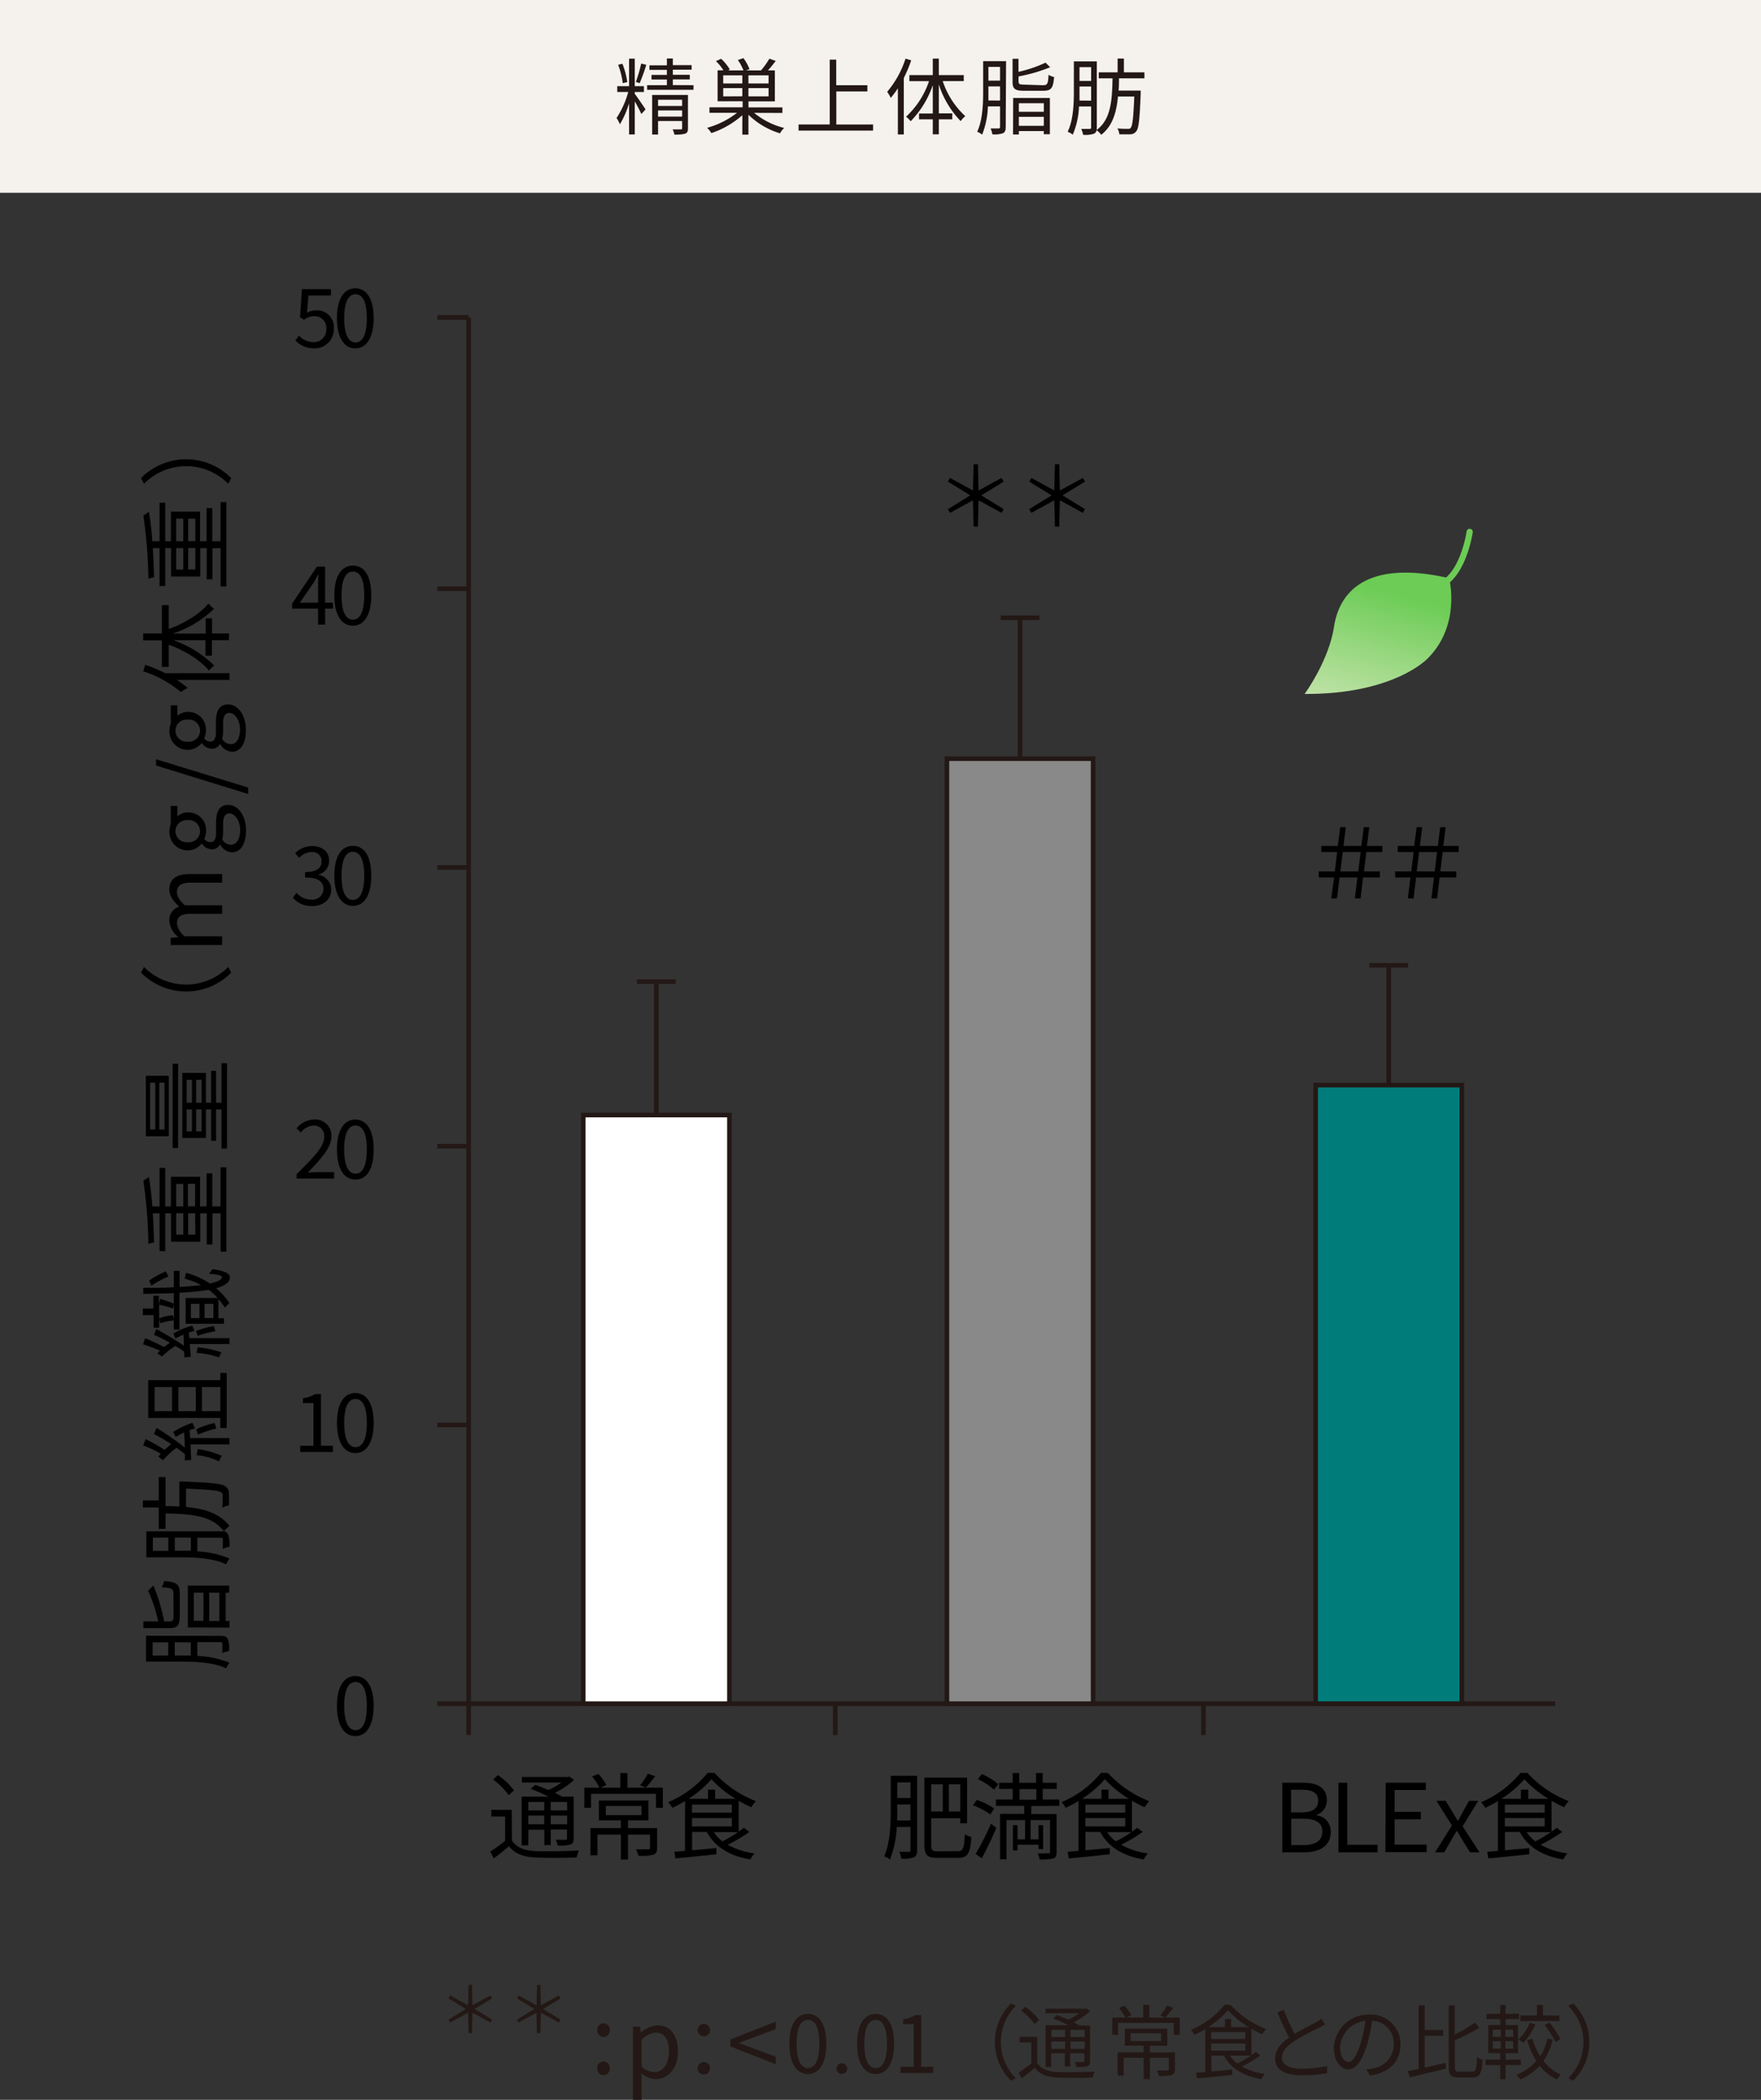 <svg xmlns="http://www.w3.org/2000/svg" xmlns:xlink="http://www.w3.org/1999/xlink" viewBox="0 0 383.71 457.49"><rect x="0" y="0" width="383.71" height="457.49" fill="#333333" stroke="none"/><defs><style>.cls-1{fill:none;}.cls-1,.cls-2,.cls-3,.cls-4{stroke:#231815;stroke-miterlimit:10;}.cls-2{fill:#fff;}.cls-3{fill:#898989;}.cls-4{fill:#007c7a;}.cls-5{fill:#231815;}.cls-6{fill:url(#名称未設定グラデーション_4);}.cls-7{fill:#f5f2ee;}</style><linearGradient id="名称未設定グラデーション_4" x1="295.82" y1="158.7" x2="303.86" y2="129.2" gradientUnits="userSpaceOnUse"><stop offset="0" stop-color="#cde6b4"/><stop offset="1" stop-color="#6ccc55"/></linearGradient></defs><g id="レイヤー_2" data-name="レイヤー 2"><g id="レイヤー_1-2" data-name="レイヤー 1"><polyline class="cls-1" points="338.86 371.19 102.11 371.19 102.11 69.16"/><line class="cls-1" x1="102.11" y1="371.19" x2="95.28" y2="371.19"/><line class="cls-1" x1="102.11" y1="371.19" x2="102.11" y2="378.02"/><line class="cls-1" x1="182" y1="371.19" x2="182" y2="378.02"/><line class="cls-1" x1="262.22" y1="371.19" x2="262.22" y2="378.02"/><line class="cls-1" x1="102.11" y1="310.46" x2="95.28" y2="310.46"/><line class="cls-1" x1="102.11" y1="249.73" x2="95.28" y2="249.73"/><line class="cls-1" x1="102.11" y1="189" x2="95.28" y2="189"/><line class="cls-1" x1="102.11" y1="128.26" x2="95.28" y2="128.26"/><line class="cls-1" x1="102.11" y1="69.16" x2="95.28" y2="69.16"/><line class="cls-1" x1="143.01" y1="213.87" x2="143.01" y2="268.76"/><line class="cls-1" x1="138.79" y1="213.87" x2="147.24" y2="213.87"/><line class="cls-1" x1="302.6" y1="210.32" x2="302.6" y2="265.21"/><line class="cls-1" x1="298.37" y1="210.32" x2="306.82" y2="210.32"/><line class="cls-1" x1="222.26" y1="134.6" x2="222.26" y2="204.32"/><line class="cls-1" x1="218.04" y1="134.6" x2="226.48" y2="134.6"/><rect class="cls-2" x="127.09" y="242.94" width="31.85" height="128.25"/><rect class="cls-3" x="206.33" y="165.3" width="31.85" height="205.89"/><rect class="cls-4" x="286.67" y="236.42" width="31.85" height="134.77"/><path d="M37.79,347.23c0-1.09-.35-1.28-2.58-1.4a4,4,0,0,0,.56-1.37c2.72.23,3.4.69,3.4,2.69v4.66c0,2.29-.43,2.91-2.17,2.91H31.24v-1.46h3.23a32.51,32.51,0,0,0-2.21-6.69l1.17-1.11a39.47,39.47,0,0,1,2.34,7.8H37c.68,0,.81-.23.81-1.51Zm10.32,9.19c.8,0,1.26.16,1.53.68a6.27,6.27,0,0,1,.26,2.62,6.15,6.15,0,0,0-1.44.43c0-.91,0-1.73,0-2s-.1-.37-.39-.37H43v3a20.74,20.74,0,0,1,7,1.49,4.41,4.41,0,0,0-.72,1.22c-2.89-1.36-7-1.47-10-1.47H31.82v-5.63Zm-14.86,4.27h3.4v-2.87h-3.4Zm8.32-2.87H38.08v2.87h1.15c.73,0,1.51,0,2.34,0Zm-.64-3.24v-9.12h9V347h-.76v6.17H50v1.45Zm1.3-1.45h2.1V347h-2.1ZM47.8,347H45.59v6.17H47.8Z"/><path d="M36.08,328.15c1,0,2,0,3,.1v-5.47l.7,0c6.42.25,8.67.48,9.39,1.1a1.81,1.81,0,0,1,.7,1.42,25.13,25.13,0,0,1,0,2.72,3.12,3.12,0,0,0-1.44.48c.1-1.11.1-2.15.1-2.54s0-.58-.27-.76c-.47-.44-2.45-.66-7.72-.87v4c4,.38,7.33,1.37,9.46,4.15a5,5,0,0,0-1.18,1.16,1.14,1.14,0,0,1,.87.64A6.9,6.9,0,0,1,50,337a5.74,5.74,0,0,0-1.45.48c0-1,0-1.8,0-2.07s-.1-.39-.39-.39H43v3a20.06,20.06,0,0,1,7,1.55,5.22,5.22,0,0,0-.72,1.26c-2.89-1.4-7-1.53-10-1.53H31.88v-5.67H48.15a3.37,3.37,0,0,1,.68.06c-2.58-3.55-7.31-3.84-12.75-3.94v3.36H34.59v-4.66H31.14v-1.55h3.45v-5.08h1.49Zm-2.77,9.74h3.36V335H33.31ZM41.59,335H38.1v2.87h1.15c.73,0,1.51,0,2.34,0Z"/><path d="M41.42,313.32H50v1.38H41.5l.17,3.37-1.38.12c0-.41,0-.89,0-1.36a19.39,19.39,0,0,0-1.83-1.39,18.46,18.46,0,0,0-2.95,2.71l-1-.79.54-.62a27.27,27.27,0,0,0-3.84-1.83l.52-1.36a36.74,36.74,0,0,1,4.15,2.35,13.72,13.72,0,0,1,1.42-1.26c-1.3-.85-2.64-1.63-3.76-2.21l.58-1.32a67.35,67.35,0,0,1,6.15,4.27c0-1-.1-2.17-.14-3.3a20,20,0,0,0-1.84,1L37.73,312a17.47,17.47,0,0,1,4.19-2l.57,1.22a7.27,7.27,0,0,0-1.17.39ZM48,299.12h1.4v12H48v-2.19H32.3v-8.23H48Zm-14.31,8.34h3.8v-5.25h-3.8Zm5.18-5.25v5.25h3.8v-5.25Zm3.88,9.21a17.45,17.45,0,0,1,4-1.38l.41,1.21a21.25,21.25,0,0,0-4,1.32Zm.33,4.31a18.37,18.37,0,0,1,5.25,1.47,5.13,5.13,0,0,0-.58,1.2,14.72,14.72,0,0,0-4.91-1.35ZM48,307.46v-5.25H44v5.25Z"/><path d="M40.55,277.31a18.13,18.13,0,0,1,5.19,2.33c1.65-.35,2.6-.82,2.64-1.4,0-.33-1.1-.6-2.89-.72a4.49,4.49,0,0,0,.76-1c3,.38,3.86,1.06,3.84,1.78,0,1.09-1.11,1.84-3,2.37A15.55,15.55,0,0,1,50,283.92a6.84,6.84,0,0,0-1,1,11.91,11.91,0,0,0-1.4-1.86v4.15h1.21v1.21H40.45V282.8h7a12.85,12.85,0,0,0-2-1.78,51.89,51.89,0,0,1-6.34.62v8.05H37.87v-2a11.63,11.63,0,0,0-2.95.62l-.25-1.07a10.76,10.76,0,0,1,3-.68l.23.88v-3.2l-.23.85a19.54,19.54,0,0,0-3-.82v5h-1.2v-2.75H31.12v-1.42h2.29v-2.79h1.2v1.9l.31-1.24c1,.36,2.19.71,2.95,1.06v-2.29c-2,.08-4.27.12-6.65.16v-1.32c2.38,0,4.63,0,6.65-.12v-3.59h1.26v3.52c1.75-.1,3.34-.22,4.67-.41a15.59,15.59,0,0,0-3.58-1.4Zm-2.76,13.23a15.4,15.4,0,0,1,4.11-1.71l.47,1.15c-.35.07-.76.19-1.22.33l.11,1.24H50v1.28H41.36c.08,1,.14,1.94.21,2.79l-1.39.12-.06-1.28c-.56-.39-1.22-.8-1.92-1.21a18,18,0,0,0-2.91,2.31l-1-.71c.18-.18.37-.37.58-.55a28.58,28.58,0,0,0-3.7-1.41l.46-1.32a43,43,0,0,1,4.12,1.92c.44-.35.87-.68,1.26-.95-1.19-.66-2.43-1.28-3.46-1.73l.51-1.24a68,68,0,0,1,6,3.61L40,290.79a14.62,14.62,0,0,0-1.78.84Zm-1.1-12.43a24.37,24.37,0,0,0-3.71,2L32.5,279a21.11,21.11,0,0,1,3.64-2Zm4.9,9.07h1.88v-3.1H41.59Zm1.13,2.8a21.11,21.11,0,0,1,3.86-1.07l.35,1.14a19.72,19.72,0,0,0-3.88,1Zm.33,3.57a19.49,19.49,0,0,1,5.2,1.12,6.06,6.06,0,0,0-.51,1.09,18.24,18.24,0,0,0-4.91-1Zm3.45-9.47H44.58v3.1H46.5Z"/><path d="M48.07,254.33h1.26V272.7H48.07v-8.34H46.29v6.79H45.05v-6.79H43.63v6.17H37.27v-6.17H36v8.23H34.77v-8.23H33.29c.14,2.14.23,4.33.27,6.36a3.94,3.94,0,0,0-1.22.33,107.5,107.5,0,0,0-1.1-13.79l1.2-.83a64.63,64.63,0,0,1,.75,6.42h1.58v-8.4H36v8.4h1.24v-6.46h6.36v6.46h1.42v-7.22h1.24v7.22h1.78Zm-9.68,8.52h1.55v-4.91H38.39ZM39.94,269v-4.66H38.39V269Zm1-11.08v4.91h1.57v-4.91Zm1.57,6.42H41V269h1.57Z"/><path d="M36.78,234.38v13.19h-5V234.38Zm-4.07,1.5V246.1h1.12V235.88Zm2,0V246.1h1.14V235.88Zm4.09-4.12v18.37H37.62V231.76Zm9.47-.11h1.2v18.6h-1.2v-8.53H47.08v6.82H46v-6.82H44.87v6.22H39.73V233.76h5.14v6.5H46v-6.94h1.08v6.94h1.19Zm-7.59,3.61v5h1.15v-5Zm1.15,11.25v-4.79H40.68v4.79Zm.91-11.25v5h1.18v-5Zm1.18,6.46H42.74v4.79h1.18Z"/><path d="M30.73,211.91l.64-1.24a12.9,12.9,0,0,0,18.37,0l.64,1.24a13.8,13.8,0,0,1-19.65,0Z"/><path d="M37.19,205.9v-1.55l1.63-.17v-.06a4.94,4.94,0,0,1-1.92-3.49,3,3,0,0,1,2.15-3.09c-1.26-1.16-2.15-2.34-2.15-3.7,0-2.31,1.53-3.41,4.4-3.41h7.1v1.88H41.55c-2.11,0-3,.66-3,2.09,0,.86.56,1.77,1.72,2.83H48.4v1.87H41.55c-2.11,0-3,.66-3,2.09A4.17,4.17,0,0,0,40.27,204H48.4v1.88Z"/><path d="M50.55,185.7A3.14,3.14,0,0,1,48,184.05h-.09a2,2,0,0,1-1.83,1A2.73,2.73,0,0,1,44,183.82h-.08a4,4,0,0,1-3,1.47,4,4,0,0,1-4-4.22,4.71,4.71,0,0,1,.29-1.56V175.6h1.44v2.3A3.22,3.22,0,0,1,41,177a3.84,3.84,0,0,1,3.9,4.08,4.05,4.05,0,0,1-.39,1.68,1.67,1.67,0,0,0,1.34.72c.72,0,1.22-.45,1.22-2v-2.19c0-2.6.82-3.92,2.66-3.92,2.08,0,3.88,2.21,3.88,5.67C53.56,183.82,52.48,185.7,50.55,185.7Zm-9.64-7a2.41,2.41,0,1,0,0,4.79,2.41,2.41,0,1,0,0-4.79ZM50,177.23c-1,0-1.39.81-1.39,2.3v1.94a6.44,6.44,0,0,1-.18,1.44,2.34,2.34,0,0,0,1.9,1.14c1.19,0,2-1.22,2-3.24S51.14,177.23,50,177.23Z"/><path d="M34,166.78v-1.36l20.08,6.17V173Z"/><path d="M50.55,163.79A3.14,3.14,0,0,1,48,162.14h-.09a2,2,0,0,1-1.83,1A2.73,2.73,0,0,1,44,161.91h-.08a4,4,0,0,1-3,1.47,4,4,0,0,1-4-4.22,4.66,4.66,0,0,1,.29-1.56v-3.91h1.44V156a3.25,3.25,0,0,1,2.32-.9,3.84,3.84,0,0,1,3.9,4.08,4.05,4.05,0,0,1-.39,1.68,1.67,1.67,0,0,0,1.34.72c.72,0,1.22-.46,1.22-2v-2.19c0-2.6.82-3.92,2.66-3.92,2.08,0,3.88,2.21,3.88,5.67C53.56,161.91,52.48,163.79,50.55,163.79Zm-9.64-7a2.41,2.41,0,1,0,0,4.79,2.41,2.41,0,1,0,0-4.79ZM50,155.32c-1,0-1.39.81-1.39,2.3v1.94A6.44,6.44,0,0,1,48.4,161a2.34,2.34,0,0,0,1.9,1.14c1.19,0,2-1.22,2-3.24S51.14,155.32,50,155.32Z"/><path d="M36.76,137.05c3.44-1.22,6.87-3.34,8.67-5.57a5.11,5.11,0,0,0,1.21,1.15,23.22,23.22,0,0,1-9,5.41h7.17v-3.32h1.4V138h3.69v1.49H46.17v3.36h-1.4v-3.36h-7A23.7,23.7,0,0,1,46.68,145a7.55,7.55,0,0,0-1.15,1.11c-1.82-2.25-5.29-4.39-8.77-5.65v4.85H35.27v-5.78H31.2V138h4.07v-6.15h1.49Zm-5.12,7.78A35.86,35.86,0,0,1,36,146.67H50v1.47H38.53a21.55,21.55,0,0,1,2.38,1.75,11.24,11.24,0,0,0-1.51.89,23.89,23.89,0,0,0-8.2-4.52Z"/><path d="M48.07,109.4h1.26v18.37H48.07v-8.34H46.29v6.8H45.05v-6.8H43.63v6.18H37.27v-6.18H36v8.24H34.77v-8.24H33.29c.14,2.15.23,4.34.27,6.36a4.24,4.24,0,0,0-1.22.33,107.5,107.5,0,0,0-1.1-13.79l1.2-.82a63.91,63.91,0,0,1,.75,6.42h1.58v-8.4H36v8.4h1.24v-6.46h6.36v6.46h1.42V110.7h1.24v7.23h1.78Zm-9.68,8.53h1.55V113H38.39Zm1.55,6.17v-4.67H38.39v4.67ZM41,113v4.91h1.57V113Zm1.57,6.41H41v4.67h1.57Z"/><path d="M50.38,104.17l-.64,1.24a12.9,12.9,0,0,0-18.37,0l-.64-1.24a13.8,13.8,0,0,1,19.65,0Z"/><path d="M73.42,371.66c0-4.23,1.54-6.49,4-6.49s4,2.28,4,6.49-1.52,6.59-4,6.59S73.42,375.9,73.42,371.66Zm6.51,0c0-3.7-1-5.2-2.46-5.2S75,368,75,371.66s1,5.3,2.48,5.3S79.93,375.36,79.93,371.66Z"/><path d="M65.42,315H68.3v-9.31H66v-1.05a7.24,7.24,0,0,0,2.69-.92h1.24V315h2.61v1.35H65.42Z"/><path d="M73.42,310c0-4.23,1.54-6.5,4-6.5s4,2.29,4,6.5-1.52,6.59-4,6.59S73.42,314.21,73.42,310Zm6.51,0c0-3.7-1-5.2-2.46-5.2S75,306.28,75,310s1,5.3,2.48,5.3S79.93,313.68,79.93,310Z"/><path d="M64.64,255.82c3.8-3.79,6-6,6-8.12a2.22,2.22,0,0,0-2.39-2.46,3.66,3.66,0,0,0-2.69,1.5l-.94-.9a5,5,0,0,1,3.82-1.92,3.49,3.49,0,0,1,3.77,3.7c0,2.38-2.16,4.73-5.15,7.88.67-.05,1.45-.12,2.13-.12H72.8v1.4H64.64Z"/><path d="M73.42,250.42c0-4.23,1.54-6.5,4-6.5s4,2.29,4,6.5S80,257,77.47,257,73.42,254.65,73.42,250.42Zm6.51,0c0-3.7-1-5.2-2.46-5.2s-2.48,1.5-2.48,5.2,1,5.3,2.48,5.3S79.93,254.12,79.93,250.42Z"/><path d="M63.81,195.6l.81-1.06A4.27,4.27,0,0,0,67.84,196a2.37,2.37,0,0,0,2.64-2.32c0-1.51-1-2.5-4-2.5V190c2.68,0,3.6-1,3.6-2.37a2,2,0,0,0-2.2-2,3.83,3.83,0,0,0-2.69,1.27l-.87-1a5.16,5.16,0,0,1,3.63-1.57c2.18,0,3.77,1.15,3.77,3.2a3.1,3.1,0,0,1-2.3,3v.07a3.31,3.31,0,0,1,2.75,3.22c0,2.25-1.86,3.59-4.16,3.59A5.35,5.35,0,0,1,63.81,195.6Z"/><path d="M72.85,190.79c0-4.24,1.54-6.5,4.05-6.5s4,2.28,4,6.5-1.52,6.58-4,6.58S72.85,195,72.85,190.79Zm6.51,0c0-3.7-1-5.21-2.46-5.21s-2.48,1.51-2.48,5.21,1,5.29,2.48,5.29S79.36,194.49,79.36,190.79Z"/><path d="M69.31,132.6H63.64v-1.06l5.41-8.08h1.78v7.85h1.72v1.29H70.83v3.49H69.31Zm0-1.29v-3.7c0-.66,0-1.74.09-2.41h-.07c-.32.6-.67,1.15-1,1.77l-3,4.34Z"/><path d="M72.85,129.73c0-4.23,1.54-6.5,4.05-6.5s4,2.29,4,6.5-1.52,6.59-4,6.59S72.85,134,72.85,129.73Zm6.51,0c0-3.7-1-5.21-2.46-5.21s-2.48,1.51-2.48,5.21,1,5.29,2.48,5.29S79.36,133.43,79.36,129.73Z"/><path d="M64.36,74.18l.79-1.06a4.29,4.29,0,0,0,3.19,1.43,2.71,2.71,0,0,0,2.76-2.87,2.54,2.54,0,0,0-2.69-2.79,3.51,3.51,0,0,0-2.16.78l-.87-.55L65.79,63h6.32v1.38h-4.9l-.32,3.78a3.76,3.76,0,0,1,1.93-.54,3.64,3.64,0,0,1,3.91,4,4.12,4.12,0,0,1-4.25,4.27A5.48,5.48,0,0,1,64.36,74.18Z"/><path d="M73.42,69.31c0-4.23,1.54-6.5,4-6.5s4,2.29,4,6.5-1.52,6.59-4,6.59S73.42,73.54,73.42,69.31Zm6.51,0c0-3.7-1-5.2-2.46-5.2S75,65.61,75,69.31s1,5.3,2.48,5.3S79.93,73,79.93,69.31Z"/><path d="M212,109l-5,2.74-.46-.81,4.87-3-4.87-3,.46-.8,5,2.73.14-5.72h.94l.14,5.72,5-2.73.48.8-4.89,3,4.89,3-.48.81-5-2.74-.14,5.73h-.94Z"/><path d="M229.72,109l-5,2.74-.46-.81,4.87-3-4.87-3,.46-.8,5,2.73.14-5.72h.94l.14,5.72,5-2.73.47.8-4.88,3,4.88,3-.47.81-5-2.74-.14,5.73h-.94Z"/><path class="cls-5" d="M102,438.52l-3.91,2.14-.36-.64,3.79-2.31-3.79-2.32.36-.62,3.91,2.12.11-4.45h.73l.11,4.45,3.9-2.12.38.62-3.8,2.32,3.8,2.31-.38.64-3.9-2.14-.11,4.46h-.73Z"/><path class="cls-5" d="M116.88,438.52,113,440.66l-.36-.64,3.79-2.31-3.79-2.32.36-.62,3.91,2.12.11-4.45h.73l.11,4.45,3.9-2.12.38.62-3.8,2.32,3.8,2.31-.38.64-3.9-2.14-.11,4.46H117Z"/><path class="cls-5" d="M130.13,442.31a1.37,1.37,0,1,1,2.73,0,1.37,1.37,0,1,1-2.73,0Zm0,8.32a1.37,1.37,0,1,1,2.73,0,1.37,1.37,0,1,1-2.73,0Z"/><path class="cls-5" d="M137.92,441.56h1.55l.16,1.28h.06a6,6,0,0,1,3.57-1.57c2.89,0,4.46,2.27,4.46,5.72,0,3.84-2.29,6-4.87,6a5.06,5.06,0,0,1-3.1-1.3l.05,2v3.8h-1.88Zm7.84,5.45c0-2.48-.82-4.15-2.95-4.15a4.62,4.62,0,0,0-3,1.55v5.88a4.33,4.33,0,0,0,2.74,1.18C144.4,451.47,145.76,449.79,145.76,447Z"/><path class="cls-5" d="M152,442.31a1.36,1.36,0,1,1,2.72,0,1.36,1.36,0,1,1-2.72,0Zm0,8.32a1.36,1.36,0,1,1,2.72,0,1.36,1.36,0,1,1-2.72,0Z"/><path class="cls-5" d="M159.15,445.87v-1.53l9.88-3.88v1.65l-4.87,1.8-3.1,1.16v.08l3.1,1.15,4.87,1.8v1.65Z"/><path class="cls-5" d="M172,445.29c0-4.23,1.54-6.5,4.05-6.5s4,2.28,4,6.5-1.52,6.59-4,6.59S172,449.52,172,445.29Zm6.52,0c0-3.7-1-5.21-2.47-5.21s-2.47,1.51-2.47,5.21,1,5.29,2.47,5.29S178.53,449,178.53,445.29Z"/><path class="cls-5" d="M182.26,450.65a1.17,1.17,0,1,1,1.17,1.23A1.19,1.19,0,0,1,182.26,450.65Z"/><path class="cls-5" d="M186.75,445.29c0-4.23,1.54-6.5,4.06-6.5s4,2.28,4,6.5-1.52,6.59-4,6.59S186.75,449.52,186.75,445.29Zm6.52,0c0-3.7-1-5.21-2.46-5.21s-2.48,1.51-2.48,5.21,1,5.29,2.48,5.29S193.27,449,193.27,445.29Z"/><path class="cls-5" d="M196.21,450.3h2.88V441h-2.3v-1.05a7.3,7.3,0,0,0,2.69-.92h1.24V450.3h2.6v1.34h-7.11Z"/><path class="cls-5" d="M220.3,436.49l1.06.55a11.08,11.08,0,0,0,0,15.76l-1.06.54a11.84,11.84,0,0,1,0-16.85Z"/><path class="cls-5" d="M226,449.45c.85,1.33,2.37,1.91,4.45,2,1.93.09,6,0,8.07-.1a6.51,6.51,0,0,0-.41,1.29c-2,.09-5.72.12-7.66,0-2.32-.08-3.92-.7-5-2.1-.9.78-1.84,1.54-2.85,2.28l-.63-1.27c.85-.54,1.85-1.28,2.76-2V445h-2.55v-1.24H226Zm-.58-8.46a13.38,13.38,0,0,0-2.94-2.94l.92-.82a13.26,13.26,0,0,1,3,2.85Zm3.65,9.36h-1.24v-9.1h5c-1-.51-2.3-1.08-3.36-1.47l.83-.74c.76.26,1.63.62,2.46,1a13.15,13.15,0,0,0,2.43-1.4h-7.39v-1h8.64l.25-.07.82.62a15.71,15.71,0,0,1-3.58,2.42c.51.25,1,.5,1.36.71h2.23V449c0,.64-.14,1-.6,1.15a7.63,7.63,0,0,1-2.39.2,4,4,0,0,0-.37-1.08c.83,0,1.59,0,1.81,0s.3-.07.3-.31v-1.61h-3.08v2.87h-1.19v-2.87h-3Zm0-8.09v1.56h3v-1.56Zm3,4.14v-1.61h-3v1.61Zm4.27-4.14h-3.08v1.56h3.08Zm0,4.14v-1.61h-3.08v1.61Z"/><path class="cls-5" d="M257.05,443.34h-1.3v-2.62H243.62v2.62h-1.25v-3.77h2.83a11.37,11.37,0,0,0-1.38-2.09L245,437a10.72,10.72,0,0,1,1.5,2.07l-1.1.5h3.71v-2.75h1.32v2.75h6.63ZM256,450.85c0,.69-.14,1-.69,1.24a9.24,9.24,0,0,1-2.79.21,5.49,5.49,0,0,0-.46-1.2c1.06,0,2,0,2.26,0s.36-.07.36-.28v-2.48h-4.11V453H249.2v-4.66h-4.37v3.86h-1.31v-5.06h5.68V445.7h-4.11V442h9.25v3.72h-3.81v1.45H256Zm-9.61-6.15H253V443h-6.68Zm9.26-7.25a25.32,25.32,0,0,1-1.77,2.12l-1.06-.44a15.56,15.56,0,0,0,1.47-2.16Z"/><path class="cls-5" d="M274.62,447.84a33.92,33.92,0,0,1-4,2.41,14.27,14.27,0,0,0,5,1.61,4.69,4.69,0,0,0-.79,1.13c-3.81-.66-6.63-2.3-8.13-5.12h-2.76v3.46l4.55-.43,0,1.17c-2.76.3-5.65.58-7.67.76l-.19-1.22,2-.18v-9.36a23.72,23.72,0,0,1-2.38,1.27,5.27,5.27,0,0,0-.77-1.06,19.2,19.2,0,0,0,7.36-5.47h1.29a20.5,20.5,0,0,0,7.74,5.27,8.62,8.62,0,0,0-.85,1.16,25.38,25.38,0,0,1-2.35-1.23v5.77c.35-.24.69-.49,1-.7Zm-2.55-6.18a20.65,20.65,0,0,1-4.51-3.67,20,20,0,0,1-4.29,3.67h3.65v-1.75h1.33v1.75Zm-8.16,2.57h7.45v-1.49h-7.45Zm0,2.56h7.45v-1.55h-7.45Zm4.09,1.08a6.55,6.55,0,0,0,1.61,1.72,25.66,25.66,0,0,0,2.9-1.72Z"/><path class="cls-5" d="M282.11,443.13c1.66-1,3.57-1.95,4.55-2.48a9.67,9.67,0,0,0,1.25-.83l.78,1.25c-.41.25-.85.48-1.36.75a59,59,0,0,0-5.38,2.94c-1.65,1.06-2.64,2.23-2.64,3.57s1.4,2.39,4.19,2.39a26,26,0,0,0,5.67-.6v1.58a34.82,34.82,0,0,1-5.59.44c-3.33,0-5.74-1-5.74-3.65,0-1.82,1.17-3.25,3.06-4.58-.81-1.45-1.75-3.53-2.57-5.46l1.4-.58A38.16,38.16,0,0,0,282.11,443.13Z"/><path class="cls-5" d="M298.51,452.19l-.83-1.31a12.06,12.06,0,0,0,1.52-.23,5.34,5.34,0,0,0,4.5-5.26,4.93,4.93,0,0,0-4.73-5.13,34.26,34.26,0,0,1-1.06,5.1c-1.08,3.65-2.48,5.51-4.12,5.51s-3.15-1.81-3.15-4.73a7.54,7.54,0,0,1,7.73-7.21,6.41,6.41,0,0,1,6.78,6.52C305.15,449.17,302.71,451.64,298.51,452.19Zm-4.67-2.95c.83,0,1.77-1.19,2.67-4.18a27.72,27.72,0,0,0,1-4.78A6.17,6.17,0,0,0,292,446C292,448.25,293,449.24,293.84,449.24Z"/><path class="cls-5" d="M310.44,450.48c1.45-.32,3-.69,4.54-1.05l.12,1.26c-2.78.69-5.75,1.4-7.93,1.91l-.43-1.36c.69-.13,1.51-.29,2.37-.48V436.93h1.33v5.35h4v1.26h-4Zm10.36.88c.81,0,.94-.64,1-3.19a3.56,3.56,0,0,0,1.24.57c-.17,2.89-.53,3.88-2.21,3.88h-3c-1.71,0-2.17-.51-2.17-2.43V436.93h1.32v6.31a25.23,25.23,0,0,0,4.36-2.57l1,1.11a37.35,37.35,0,0,1-5.33,2.73v5.7c0,1,.15,1.15,1,1.15Z"/><path class="cls-5" d="M328.05,449.93V453h-1.16v-3.08h-3.21v-1.17h3.21v-1.43h-2.62v-6.11h2.62v-1.31h-3v-1.15h3v-1.92h1.16v1.92H331v1.15h-2.93v1.31h2.68v6.11h-2.68v1.43h3.3v1.17Zm-2.79-6.15H327v-1.57h-1.73Zm0,2.55H327v-1.61h-1.73Zm4.42-4.12H328v1.57h1.73Zm0,2.51H328v1.61h1.73Zm8.63-.33a13.11,13.11,0,0,1-2,4.63,9.61,9.61,0,0,0,3.79,3,5.07,5.07,0,0,0-.85,1.06,10.37,10.37,0,0,1-3.74-3,12.89,12.89,0,0,1-4.26,3,5,5,0,0,0-.84-1,11.46,11.46,0,0,0,4.34-3.06,17.67,17.67,0,0,1-2-4.55l1.15-.28a14.33,14.33,0,0,0,1.7,3.8,11.44,11.44,0,0,0,1.57-3.82Zm-3.76-3.33a13.59,13.59,0,0,1-2.62,4c-.25-.19-.76-.56-1.06-.74a9.83,9.83,0,0,0,2.44-3.56Zm5.24-.73h-8.51v-1.2h3.61v-2.31h1.29v2.31h3.61Zm-2.18.34a18.78,18.78,0,0,1,2.4,3.61l-1.1.62a20.46,20.46,0,0,0-2.34-3.7Z"/><path class="cls-5" d="M342.78,453.34l-1.06-.54a11.08,11.08,0,0,0,0-15.76l1.06-.55a11.84,11.84,0,0,1,0,16.85Z"/><path d="M111.54,401c1,1.54,2.77,2.22,5.19,2.31,2.24.1,7,0,9.41-.13a7.22,7.22,0,0,0-.48,1.51c-2.29.1-6.66.15-8.93,0-2.71-.1-4.57-.82-5.83-2.45-1.05.9-2.14,1.79-3.32,2.66l-.74-1.49a36.22,36.22,0,0,0,3.22-2.33v-5.31h-3v-1.44h4.45Zm-.68-9.87a15.8,15.8,0,0,0-3.42-3.43l1.07-.95a15.34,15.34,0,0,1,3.49,3.33Zm4.25,10.92h-1.44V391.45h5.88a41.93,41.93,0,0,0-3.92-1.71l1-.87c.89.31,1.9.72,2.87,1.13a15.69,15.69,0,0,0,2.83-1.63h-8.61v-1.21h10.07l.29-.09,1,.72a17.76,17.76,0,0,1-4.17,2.83c.6.29,1.14.58,1.59.83H125v9.08c0,.74-.16,1.12-.7,1.34a9,9,0,0,1-2.79.23,4.59,4.59,0,0,0-.43-1.26c1,0,1.86,0,2.11,0s.35-.08.35-.35v-1.88H120V402h-1.39v-3.35h-3.47Zm0-9.44v1.82h3.47v-1.82Zm3.47,4.84v-1.88h-3.47v1.88Zm5-4.84H120v1.82h3.59Zm0,4.84v-1.88H120v1.88Z"/><path d="M144.43,393.88h-1.5v-3.05H128.79v3.05h-1.47v-4.39h3.3a12.62,12.62,0,0,0-1.61-2.44l1.37-.56a12.49,12.49,0,0,1,1.75,2.42l-1.28.58h4.32v-3.2h1.54v3.2h7.72Zm-1.26,8.76c0,.8-.16,1.21-.8,1.44a10.63,10.63,0,0,1-3.26.25,5.86,5.86,0,0,0-.54-1.4c1.24,0,2.33,0,2.64,0s.42-.09.42-.33v-2.89h-4.79v5.43h-1.55v-5.43h-5.1v4.5h-1.53v-5.91h6.63v-1.69H130.5v-4.34h10.78v4.34h-4.44v1.69h6.33ZM132,395.47h7.78v-2H132ZM142.76,387a27.9,27.9,0,0,1-2.06,2.48l-1.24-.52a15.77,15.77,0,0,0,1.71-2.52Z"/><path d="M163.29,399.13a37.48,37.48,0,0,1-4.71,2.8,16.19,16.19,0,0,0,5.84,1.88,6.06,6.06,0,0,0-.93,1.32c-4.43-.76-7.72-2.68-9.47-6H150.8v4l5.3-.49,0,1.36c-3.22.35-6.58.68-8.93.89l-.23-1.43,2.33-.2V392.4a24.52,24.52,0,0,1-2.76,1.48,6.29,6.29,0,0,0-.91-1.23,22.44,22.44,0,0,0,8.59-6.38h1.5a24,24,0,0,0,9,6.15,10.52,10.52,0,0,0-1,1.34,30,30,0,0,1-2.74-1.42v6.73c.41-.29.8-.58,1.13-.83Zm-3-7.21a23.83,23.83,0,0,1-5.27-4.27,23.1,23.1,0,0,1-5,4.27h4.25v-2h1.55v2Zm-9.52,3h8.69v-1.74H150.8Zm0,3h8.69v-1.82H150.8Zm4.77,1.26a7.73,7.73,0,0,0,1.88,2,31.17,31.17,0,0,0,3.38-2Z"/><path d="M279.4,388.41h4.5c3.07,0,5.2,1.06,5.2,3.72a3.3,3.3,0,0,1-2.21,3.28v.11a3.48,3.48,0,0,1,3.07,3.61c0,3-2.35,4.44-5.73,4.44H279.4Zm4.16,6.46c2.61,0,3.66-1,3.66-2.49,0-1.78-1.22-2.44-3.57-2.44h-2.34v4.93ZM284,402c2.6,0,4.13-.93,4.13-3,0-1.88-1.49-2.75-4.13-2.75h-2.65V402Z"/><path d="M291.64,388.41h1.92v13.52h6.61v1.64h-8.53Z"/><path d="M301.94,388.41h8.74V390h-6.81v4.75h5.73v1.63h-5.73v5.51h7v1.64h-9Z"/><path d="M316.36,397.72,313,392.36h2l1.51,2.45c.35.64.74,1.26,1.12,1.88h.08c.35-.62.68-1.24,1-1.88l1.38-2.45h2l-3.4,5.55,3.69,5.66h-2.06l-1.65-2.63c-.37-.68-.79-1.36-1.2-2h-.1c-.39.64-.77,1.32-1.16,2l-1.51,2.63h-2Z"/><path d="M340.41,399.13a37.48,37.48,0,0,1-4.71,2.8,16.19,16.19,0,0,0,5.84,1.88,5.69,5.69,0,0,0-.92,1.32c-4.44-.76-7.73-2.68-9.48-6h-3.22v4l5.31-.49,0,1.36c-3.22.35-6.59.68-8.94.89l-.23-1.43,2.33-.2V392.4a23.68,23.68,0,0,1-2.76,1.48,6.29,6.29,0,0,0-.91-1.23,22.44,22.44,0,0,0,8.59-6.38h1.5a24,24,0,0,0,9,6.15,10.52,10.52,0,0,0-1,1.34,30,30,0,0,1-2.74-1.42v6.73c.41-.29.8-.58,1.13-.83Zm-3-7.21a23.83,23.83,0,0,1-5.27-4.27,23.1,23.1,0,0,1-5,4.27h4.25v-2H333v2Zm-9.52,3h8.69v-1.74h-8.69Zm0,3h8.69v-1.82h-8.69Zm4.77,1.26a7.73,7.73,0,0,0,1.88,2,31.17,31.17,0,0,0,3.38-2Z"/><path d="M199.83,403.11c0,.85-.18,1.3-.7,1.55a6.62,6.62,0,0,1-2.72.31,5.56,5.56,0,0,0-.46-1.51c1,0,1.82,0,2.07,0s.37-.12.37-.41v-5h-3a21.82,21.82,0,0,1-1.48,7.1,4.35,4.35,0,0,0-1.26-.71c1.34-2.91,1.44-7.08,1.44-10.11v-7.43h5.74Zm-1.44-6.48v-3.49H195.5v1.22c0,.7,0,1.46,0,2.27Zm-2.89-8.3v3.41h2.89v-3.41Zm13.21,15c1.17,0,1.38-.74,1.52-3.7a5.44,5.44,0,0,0,1.43.62c-.25,3.37-.7,4.54-2.87,4.54h-4.54c-2.13,0-2.83-.57-2.83-2.85V387.3h9.31v9.95h-1.49v-1.1h-6.33V402c0,1.11.22,1.36,1.44,1.36Zm-5.8-14.58v5.93h2.52v-5.93Zm6.33,0h-2.49v5.93h2.49Z"/><path d="M215.78,395.33a15.17,15.17,0,0,0-3.76-2l.84-1.18a16.25,16.25,0,0,1,3.78,1.88Zm-3.2,8.59a58.68,58.68,0,0,0,3.36-6.59l1.16.91c-.91,2.17-2.13,4.71-3.18,6.63Zm4-14a14,14,0,0,0-3.51-2.29l.89-1.1a14.33,14.33,0,0,1,3.57,2.21Zm8.13,3.57v1.74h5.51v8.27c0,.77-.14,1.18-.7,1.41a11.1,11.1,0,0,1-3,.2,5.73,5.73,0,0,0-.41-1.3c1,0,2,0,2.31,0s.37-.1.37-.35v-6.91h-4.23v4.19h1.73v-3.08h1v5.2h-1v-.95h-4.58v1.24h-1v-5.49h1v3.08h1.65v-4.19h-4.05v8.54H217.9v-9.9h5.28v-1.74H217v-1.38h3.66v-2.31h-2.95v-1.34h2.95v-2.13h1.42v2.13h3.66v-2.13h1.46v2.13h3.06v1.34h-3.06v2.31h3.61v1.38Zm-2.56-1.38h3.66v-2.31h-3.66Z"/><path d="M249,399.13a38.21,38.21,0,0,1-4.71,2.8,16.19,16.19,0,0,0,5.84,1.88,6.06,6.06,0,0,0-.93,1.32c-4.44-.76-7.72-2.68-9.47-6h-3.22v4l5.3-.49,0,1.36c-3.22.35-6.58.68-8.94.89l-.22-1.43,2.33-.2V392.4a24.65,24.65,0,0,1-2.77,1.48,5.85,5.85,0,0,0-.9-1.23,22.32,22.32,0,0,0,8.58-6.38h1.51a24,24,0,0,0,9,6.15,10.52,10.52,0,0,0-1,1.34,30.11,30.11,0,0,1-2.75-1.42v6.73c.42-.29.81-.58,1.14-.83Zm-3-7.21a24,24,0,0,1-5.26-4.27,23.18,23.18,0,0,1-5,4.27H240v-2h1.54v2Zm-9.51,3h8.69v-1.74h-8.69Zm0,3h8.69v-1.82h-8.69Zm4.77,1.26a7.86,7.86,0,0,0,1.87,2,30.35,30.35,0,0,0,3.39-2Z"/><path class="cls-6" d="M320.91,115.91a.68.68,0,0,0-1.34-.18c0,.07-1,7-4.48,10.09-17.55-3.8-23.28,3.29-24.42,10.74s-6.4,14.63-6.4,14.63c19.58.11,26.83-7.75,26.83-7.75,6-6,5.3-13.93,4.84-16.57C319.81,123.42,320.86,116.24,320.91,115.91Z"/><path d="M290.68,191.18h-3.34v-1.32h3.51l.51-4.23H287.9v-1.32h3.59l.53-4.09h1.22l-.51,4.09h3.9l.53-4.09h1.2l-.52,4.09h3.37v1.32h-3.49l-.52,4.23h3.47v1.32H297l-.54,4.56h-1.23l.53-4.56h-3.88l-.56,4.56h-1.24Zm5.29-1.32.51-4.23h-3.9l-.52,4.23Z"/><path d="M307.32,191.18H304v-1.32h3.51l.51-4.23h-3.47v-1.32h3.6l.53-4.09h1.22l-.52,4.09h3.91l.53-4.09H315l-.52,4.09h3.37v1.32h-3.49l-.52,4.23h3.47v1.32h-3.63l-.54,4.56H311.9l.54-4.56h-3.88l-.56,4.56h-1.24Zm5.29-1.32.51-4.23h-3.9l-.52,4.23Z"/><rect class="cls-7" width="383.71" height="42"/><path class="cls-5" d="M138.31,20.45c.49.62,2,2.83,2.35,3.39l-.91,1a30.72,30.72,0,0,0-1.44-2.75V29.3h-1.24V22.51a20.1,20.1,0,0,1-2,4.57,7.21,7.21,0,0,0-.73-1.37,19.77,19.77,0,0,0,2.55-5.66H134.5V18.78h2.57v-6h1.24v6h2v1.27h-2Zm-2.62-2.34a16.83,16.83,0,0,0-1-4l.93-.22a17.56,17.56,0,0,1,1.06,4Zm2.86-.26a32.24,32.24,0,0,0,1.16-4l1.11.27a39.42,39.42,0,0,1-1.44,4Zm12.56.71v1H141v-1h4.31V17.32h-3.35v-1h3.35V15.23h-3.8v-1h3.8V12.74h1.3v1.45h4.09v1h-4.09v1.11h3.69v1h-3.69v1.24Zm-1.21,9.38c0,.65-.12,1-.61,1.18a7.64,7.64,0,0,1-2.35.2,4,4,0,0,0-.38-1.13c.81,0,1.56,0,1.78,0s.29-.07.29-.27V26.37h-5.24v2.95H142.1V20.69h7.8Zm-6.51-6.21v1.35h5.24V21.73Zm5.24,3.68V24.06h-5.24v1.35Z"/><path class="cls-5" d="M164.32,24.59a16.46,16.46,0,0,0,6.55,3.29,4.5,4.5,0,0,0-.91,1.17A16.81,16.81,0,0,1,163.08,25v4.34h-1.33V25.1A19.54,19.54,0,0,1,155,29a5.28,5.28,0,0,0-.93-1.15,18.7,18.7,0,0,0,6.52-3.27h-6V23.38h7.23V22.06h-5.46V15.32h1.27a10.47,10.47,0,0,0-1.63-2l1.12-.51a9.84,9.84,0,0,1,1.9,2.33l-.4.2H162a11,11,0,0,0-1.22-2.26l1.2-.42a9.91,9.91,0,0,1,1.33,2.41l-.75.27h3.26a17.28,17.28,0,0,0,1.82-2.55l1.38.48a24.9,24.9,0,0,1-1.69,2.07h1.51v6.74h-5.75v1.32h7.39v1.21Zm-2.57-8.18h-4.17v1.77h4.17Zm0,4.57V19.2h-4.17V21Zm5.72-4.57h-4.39v1.77h4.39Zm0,2.79h-4.39V21h4.39Z"/><path class="cls-5" d="M190.24,27.12v1.34H174V27.12h6.79V13h1.42v5.57H189v1.35h-6.77v7.21Z"/><path class="cls-5" d="M198.55,13.15A30.78,30.78,0,0,1,196.93,17V29.3h-1.29V19.23a18.74,18.74,0,0,1-1.55,2.1,9.2,9.2,0,0,0-.78-1.33,21.25,21.25,0,0,0,4-7.23Zm6.86,4.52a18.11,18.11,0,0,0,4.92,7.64,4.78,4.78,0,0,0-1,1.08,20.57,20.57,0,0,1-4.77-8v6.31h2.93V26h-2.93v3.26h-1.31V26h-3V24.73h3V18.54a21,21,0,0,1-4.82,7.88,6.75,6.75,0,0,0-1-1,18.62,18.62,0,0,0,5-7.74h-4.28V16.36h5.1V12.77h1.31v3.59H210v1.31Z"/><path class="cls-5" d="M219.14,27.68c0,.71-.15,1.11-.6,1.35a5.54,5.54,0,0,1-2.32.23,4.79,4.79,0,0,0-.38-1.27c.8,0,1.53,0,1.73,0s.33-.09.33-.35V23.18h-2.64A18.4,18.4,0,0,1,214,29.34a4.06,4.06,0,0,0-1.08-.64c1.21-2.55,1.3-6.17,1.3-8.85V13.32h5Zm-1.24-5.77V18.83h-2.53v1c0,.64,0,1.33,0,2.06Zm-2.53-7.34v3h2.53v-3Zm11.87,4c1,0,1.13-.31,1.23-2.28a3.47,3.47,0,0,0,1.21.49c-.2,2.41-.6,3-2.37,3H223.2c-2,0-2.57-.38-2.57-1.91V12.81h1.29v2.84a28.07,28.07,0,0,0,5.9-2l1,1a34.5,34.5,0,0,1-6.88,2v1.08c0,.6.2.71,1.33.71Zm-6.48,2.77h8v7.9h-1.33v-.68H222v.75h-1.27ZM222,22.49v1.86h5.44V22.49Zm5.44,4.92V25.46H222v1.95Z"/><path class="cls-5" d="M243.82,17.07c0,.91,0,1.8-.09,2.67h4.82s0,.46,0,.62c-.22,5.66-.42,7.65-1,8.29a1.65,1.65,0,0,1-1.26.61c-.53,0-1.47,0-2.4,0a2.77,2.77,0,0,0-.42-1.28c1,.09,1.89.09,2.24.09s.51,0,.67-.23c.38-.42.58-2.17.77-6.81h-3.55c-.33,3.51-1.21,6.46-3.66,8.34a4.19,4.19,0,0,0-1-1,1,1,0,0,1-.57.76,6,6,0,0,1-2.36.24,5.32,5.32,0,0,0-.42-1.28c.84,0,1.58,0,1.82,0s.34-.09.34-.34V23.2h-2.64a17.49,17.49,0,0,1-1.36,6.14,4.87,4.87,0,0,0-1.11-.64c1.24-2.55,1.35-6.17,1.35-8.83v-6.5h5V27.72a3.54,3.54,0,0,1-.05.6c3.13-2.28,3.38-6.45,3.47-11.25h-3V15.76h4.11v-3h1.37v3h4.47v1.31Zm-6.07,4.86V18.85h-2.53v1c0,.64,0,1.33,0,2.06Zm-2.53-7.3v3h2.53v-3Z"/></g></g></svg>